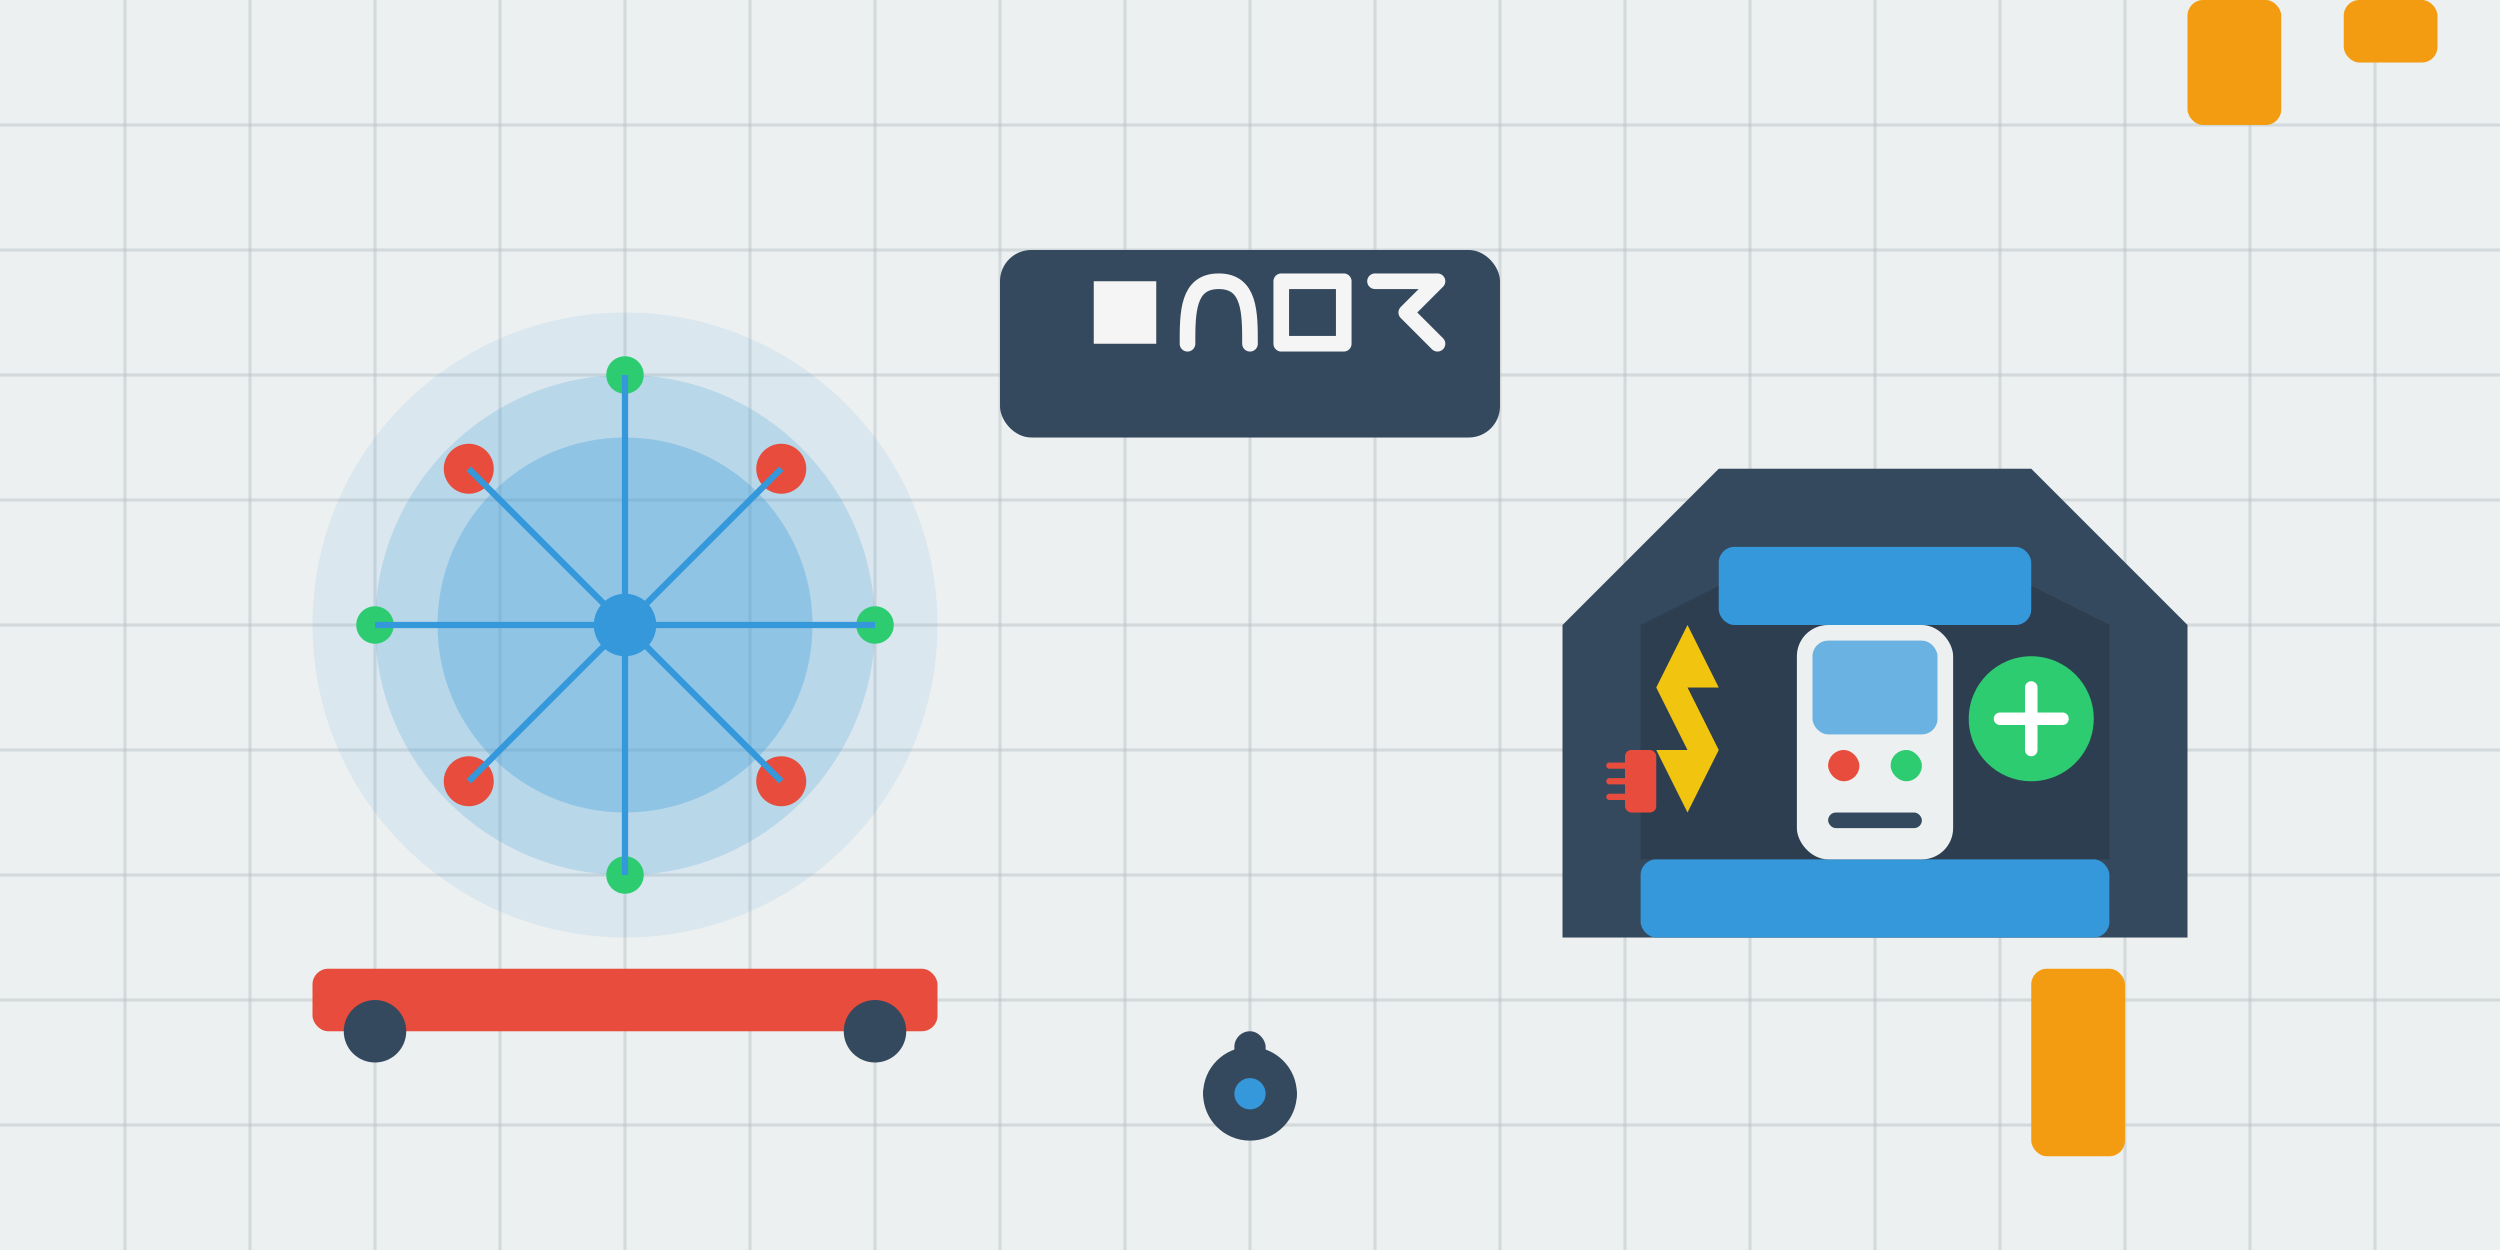 <?xml version="1.0" encoding="UTF-8"?>
<svg width="800" height="400" viewBox="0 0 800 400" fill="none" xmlns="http://www.w3.org/2000/svg">
  <rect width="800" height="400" fill="#F5F5F5"/>
  
  <!-- Tech background grid -->
  <path d="M0,0 L800,0 L800,400 L0,400 Z" fill="#ECF0F1"/>
  <path d="M0,40 L800,40 M0,80 L800,80 M0,120 L800,120 M0,160 L800,160 M0,200 L800,200 M0,240 L800,240 M0,280 L800,280 M0,320 L800,320 M0,360 L800,360" stroke="#BDC3C7" stroke-width="1" opacity="0.5"/>
  <path d="M40,0 L40,400 M80,0 L80,400 M120,0 L120,400 M160,0 L160,400 M200,0 L200,400 M240,0 L240,400 M280,0 L280,400 M320,0 L320,400 M360,0 L360,400 M400,0 L400,400 M440,0 L440,400 M480,0 L480,400 M520,0 L520,400 M560,0 L560,400 M600,0 L600,400 M640,0 L640,400 M680,0 L680,400 M720,0 L720,400 M760,0 L760,400" stroke="#BDC3C7" stroke-width="1" opacity="0.5"/>
  
  <!-- Futuristic equipment outline -->
  <path d="M500,200 L550,150 L650,150 L700,200 L700,300 L500,300 Z" fill="#34495E"/>
  <path d="M525,200 L575,175 L625,175 L675,200 L675,275 L525,275 Z" fill="#2C3E50"/>
  <rect x="550" y="175" width="100" height="25" rx="5" fill="#3498DB"/>
  <rect x="525" y="275" width="150" height="25" rx="5" fill="#3498DB"/>
  
  <!-- Futuristic cab with digital display -->
  <rect x="575" y="200" width="50" height="75" rx="10" fill="#ECF0F1"/>
  <rect x="580" y="205" width="40" height="30" rx="5" fill="#3498DB" opacity="0.7"/>
  <rect x="585" y="240" width="10" height="10" rx="5" fill="#E74C3C"/>
  <rect x="605" y="240" width="10" height="10" rx="5" fill="#2ECC71"/>
  <rect x="585" y="260" width="30" height="5" rx="2.5" fill="#34495E"/>
  
  <!-- Electric/hybrid system indicators -->
  <path d="M530,220 L540,200 L550,220 L540,220 L550,240 L540,260 L530,240 L540,240 Z" fill="#F1C40F"/>
  <circle cx="650" cy="230" r="20" fill="#2ECC71"/>
  <path d="M640,230 H660 M650,220 V240" stroke="white" stroke-width="4" stroke-linecap="round"/>
  
  <!-- Electric charging port -->
  <rect x="520" y="240" width="10" height="20" rx="2" fill="#E74C3C"/>
  <path d="M515,250 L520,250 M515,245 L520,245 M515,255 L520,255" stroke="#E74C3C" stroke-width="2" stroke-linecap="round"/>
  
  <!-- Tech elements and data visualization -->
  <circle cx="200" cy="200" r="100" fill="#3498DB" opacity="0.1"/>
  <circle cx="200" cy="200" r="80" fill="#3498DB" opacity="0.2"/>
  <circle cx="200" cy="200" r="60" fill="#3498DB" opacity="0.3"/>
  
  <!-- Connected IoT nodes -->
  <circle cx="200" cy="200" r="10" fill="#3498DB"/>
  <circle cx="150" cy="150" r="8" fill="#E74C3C"/>
  <circle cx="250" cy="150" r="8" fill="#E74C3C"/>
  <circle cx="150" cy="250" r="8" fill="#E74C3C"/>
  <circle cx="250" cy="250" r="8" fill="#E74C3C"/>
  <circle cx="120" cy="200" r="6" fill="#2ECC71"/>
  <circle cx="280" cy="200" r="6" fill="#2ECC71"/>
  <circle cx="200" cy="120" r="6" fill="#2ECC71"/>
  <circle cx="200" cy="280" r="6" fill="#2ECC71"/>
  
  <!-- Node connections -->
  <line x1="200" y1="200" x2="150" y2="150" stroke="#3498DB" stroke-width="2"/>
  <line x1="200" y1="200" x2="250" y2="150" stroke="#3498DB" stroke-width="2"/>
  <line x1="200" y1="200" x2="150" y2="250" stroke="#3498DB" stroke-width="2"/>
  <line x1="200" y1="200" x2="250" y2="250" stroke="#3498DB" stroke-width="2"/>
  <line x1="200" y1="200" x2="120" y2="200" stroke="#3498DB" stroke-width="2"/>
  <line x1="200" y1="200" x2="280" y2="200" stroke="#3498DB" stroke-width="2"/>
  <line x1="200" y1="200" x2="200" y2="120" stroke="#3498DB" stroke-width="2"/>
  <line x1="200" y1="200" x2="200" y2="280" stroke="#3498DB" stroke-width="2"/>
  
  <!-- Year 2023 text -->
  <rect x="320" y="80" width="160" height="60" rx="10" fill="#34495E"/>
  <path d="M350,110 L350,90 L370,90 L370,110 L350,110 Z" fill="#F5F5F5"/>
  <path d="M380,110 C380,100 380,90 390,90 C400,90 400,100 400,110" fill="none" stroke="#F5F5F5" stroke-width="5" stroke-linecap="round"/>
  <path d="M410,90 L410,110 L430,110 L430,90 L410,90 Z" fill="none" stroke="#F5F5F5" stroke-width="5" stroke-linecap="round" stroke-linejoin="round"/>
  <path d="M440,90 L460,90 L450,100 L460,110" fill="none" stroke="#F5F5F5" stroke-width="5" stroke-linecap="round" stroke-linejoin="round"/>
  
  <!-- Smart construction site elements -->
  <rect x="100" y="310" width="200" height="20" rx="5" fill="#E74C3C"/>
  <circle cx="120" cy="330" r="10" fill="#34495E"/>
  <circle cx="280" cy="330" r="10" fill="#34495E"/>
  <rect x="650" y="310" width="30" height="60" rx="5" fill="#F39C12"/>
  <rect x="700" cy="310" width="30" height="40" rx="5" fill="#F39C12"/>
  <rect x="750" cy="310" width="30" height="20" rx="5" fill="#F39C12"/>
  
  <!-- Drone/UAV -->
  <circle cx="400" cy="350" r="15" fill="#34495E"/>
  <rect x="385" y="345" width="30" height="10" rx="5" fill="#34495E"/>
  <rect x="395" y="330" width="10" height="30" rx="5" fill="#34495E"/>
  <circle cx="400" cy="350" r="5" fill="#3498DB"/>
</svg>